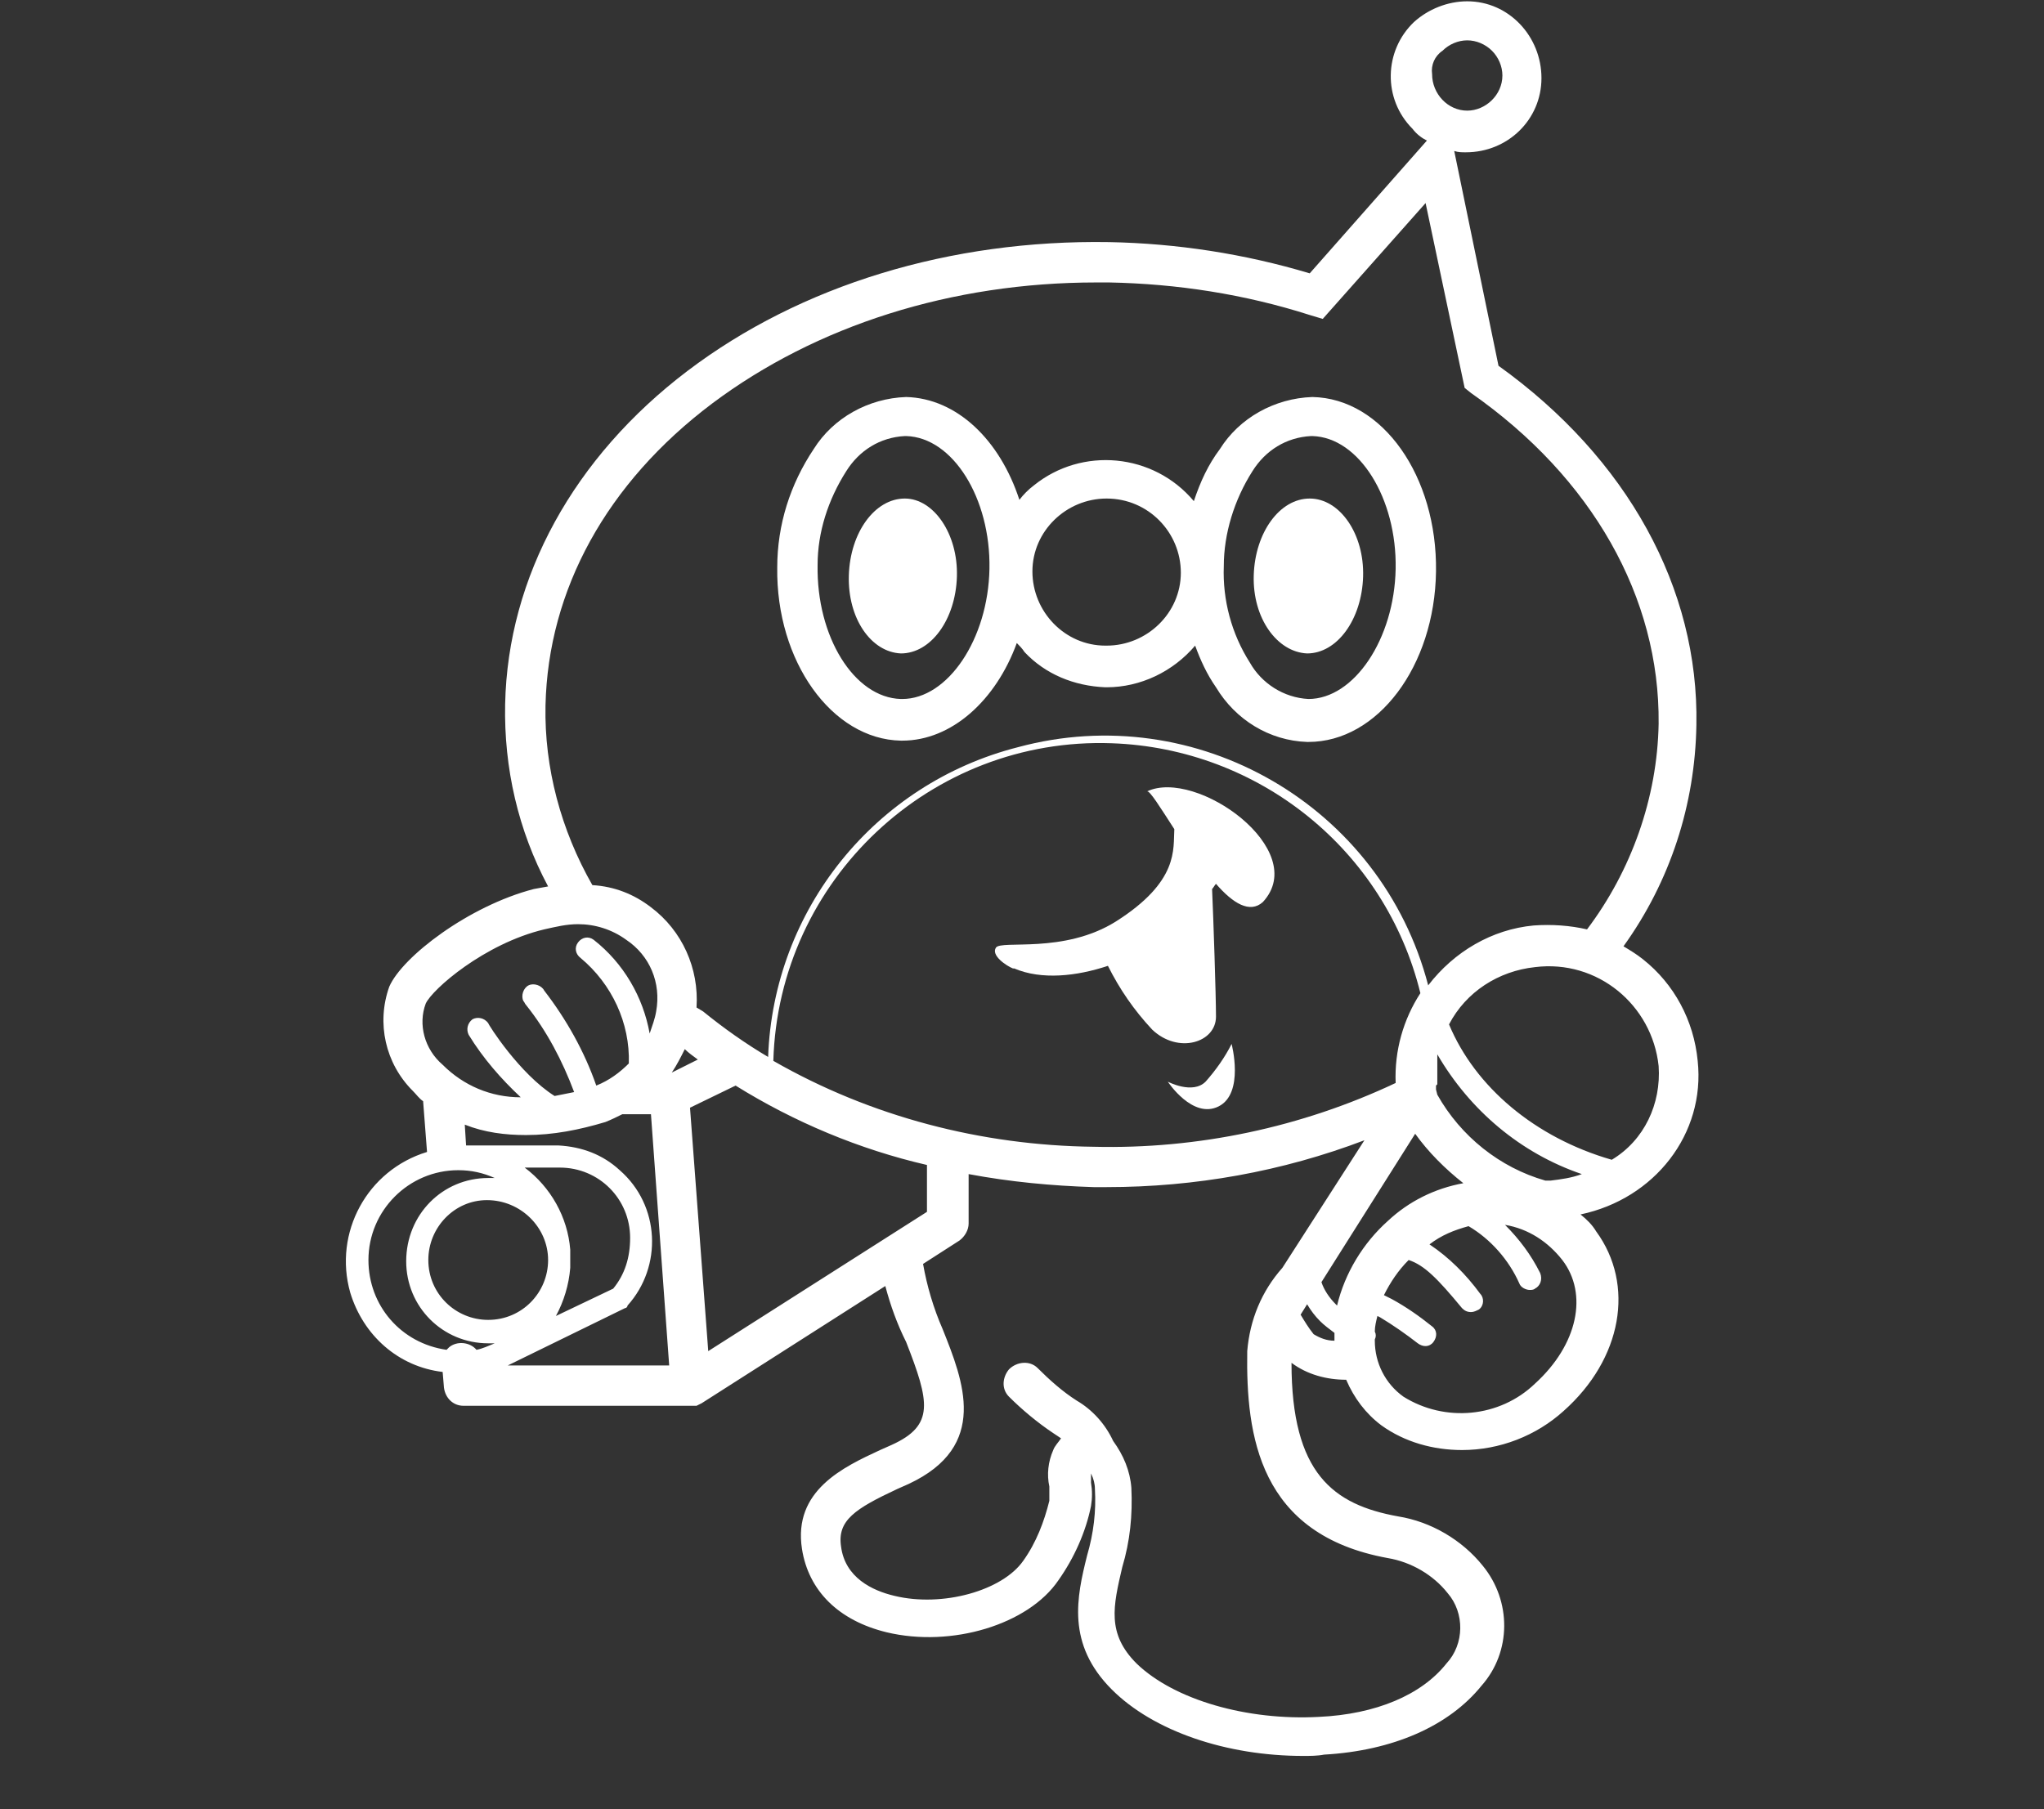 <?xml version="1.0" encoding="utf-8"?>
<!-- Generator: Adobe Illustrator 22.1.0, SVG Export Plug-In . SVG Version: 6.00 Build 0)  -->
<svg version="1.1" id="レイヤー_1" xmlns="http://www.w3.org/2000/svg" xmlns:xlink="http://www.w3.org/1999/xlink" x="0px"
	 y="0px" viewBox="0 0 157 139" style="enable-background:new 0 0 157 139;" xml:space="preserve">
<rect x="0" y="0" width="157" height="139" fill="#333333" stroke="none"/>
<style type="text/css">
	.st0{fill:#FFFFFF;}
</style>
<title>アセット 21</title>
<g id="レイヤー_2_1_">
	<g id="デザイン">
		<path class="st0" d="M100.4,50.2c2.3,0,4.2-2.6,4.3-5.9s-1.8-6-4.1-6s-4.2,2.6-4.3,5.9S98.1,50.1,100.4,50.2z"/>
		<path class="st0" d="M69.2,56.9h0.1c3.8,0,7.2-3.1,8.8-7.5c0.2,0.2,0.4,0.4,0.6,0.7c1.6,1.7,3.8,2.6,6.2,2.7H85
			c2.6,0,5.1-1.2,6.8-3.2c0.4,1.1,0.9,2.2,1.6,3.2c1.5,2.5,4.1,4.1,7,4.2h0.1c5.3,0,9.7-5.8,9.8-13.1s-4.1-13.3-9.5-13.4
			c-2.9,0.1-5.6,1.6-7.1,4c-0.9,1.2-1.5,2.5-2,4c-3.1-3.7-8.6-4.2-12.3-1.2c-0.4,0.3-0.8,0.7-1.1,1.1c-1.5-4.6-4.8-7.8-8.7-7.9
			c-2.9,0.1-5.6,1.6-7.1,4c-1.8,2.7-2.8,5.8-2.8,9.1C59.6,50.8,63.9,56.8,69.2,56.9z M96.2,36.2c1-1.6,2.6-2.6,4.5-2.7h0.1
			c3.6,0.1,6.5,4.8,6.4,10.2s-3.2,10-6.7,10l0,0c-1.9-0.1-3.6-1.2-4.5-2.8c-1.4-2.2-2.1-4.8-2-7.4C94,41,94.8,38.4,96.2,36.2
			L96.2,36.2z M85,38.3L85,38.3c3.2,0,5.7,2.6,5.7,5.7s-2.6,5.6-5.7,5.6l0,0h-0.1c-3.1,0-5.6-2.6-5.6-5.7S81.9,38.3,85,38.3z
			 M65,36.2c1-1.6,2.6-2.6,4.5-2.7h0.1c3.6,0.1,6.5,4.8,6.4,10.2s-3.2,10-6.7,10h-0.1c-3.6-0.1-6.5-4.8-6.4-10.3
			C62.8,40.9,63.6,38.4,65,36.2L65,36.2z"/>
		<path class="st0" d="M69.2,50.2c2.3,0,4.2-2.6,4.3-5.9s-1.8-6-4-6c-2.3,0-4.2,2.6-4.3,5.9S66.9,50.1,69.2,50.2z"/>
		<path class="st0" d="M88.1,60.8c0.2-0.1,1,1.2,2.1,2.9c-0.1,1.5,0.4,4-4.5,7.1c-4,2.5-8.8,1.4-9.2,2s0.8,1.4,1.3,1.6h0.1
			c2.1,0.9,4.8,0.6,7.2-0.2c0.9,1.8,2,3.4,3.4,4.9c2,1.9,4.9,1,4.9-1c0-1.6-0.2-7.6-0.3-9.8c0.1-0.1,0.2-0.3,0.3-0.4
			c1.3,1.5,2.6,2.3,3.6,1.4C100.7,65.3,91.9,59,88.1,60.8z"/>
		<path class="st0" d="M92.6,83.1c-1,1-2.9,0-2.9,0s1.9,2.9,3.9,1.9s1-4.8,1-4.8C94.1,81.2,93.4,82.2,92.6,83.1z"/>
		<path class="st0" d="M130.4,81.5c-0.3-3.1-1.8-5.9-4.2-7.8c-0.5-0.4-1-0.7-1.5-1c3.6-5,5.5-10.9,5.6-17
			c0.2-10.5-5.3-20.5-15.2-27.6l-3.4-16.5c0.3,0.1,0.6,0.1,0.8,0.1h0.1c3.2,0,5.8-2.5,5.8-5.7c0-3.2-2.5-5.9-5.7-5.9
			c-1.5,0-3,0.6-4.1,1.6c-2.3,2.2-2.4,5.9-0.1,8.2c0.3,0.4,0.7,0.7,1.1,0.9L100.6,21c-5-1.5-10.2-2.3-15.4-2.4
			c-12.2-0.2-23.7,3.3-32.4,9.9S39,44.3,38.8,54.1c-0.1,4.9,1,9.7,3.3,14l-1.1,0.2c-5,1.3-10.1,5.2-11.1,7.5c-1,2.8-0.3,5.9,1.8,8
			c0.3,0.3,0.5,0.6,0.8,0.8l0.3,3.9c-4.6,1.4-7.2,6.2-5.9,10.8c1,3.3,3.7,5.7,7.1,6.1l0.1,1.2c0.1,0.8,0.7,1.4,1.5,1.4h17.5
			c0.1,0,0.2,0,0.3,0h0.1l0.2-0.1l0,0l0.2-0.1l14.1-9c0.4,1.5,0.9,2.9,1.6,4.3c1.8,4.6,2.2,6.4-1.1,7.9l-0.9,0.4
			c-2.8,1.3-6.7,3.1-6,7.6c0.5,3.2,2.8,5.5,6.5,6.4c5,1.2,10.9-0.6,13.2-4c1.2-1.7,2.1-3.7,2.5-5.7c0.1-0.6,0.1-1.2,0-1.8
			c0-0.2,0-0.5,0-0.7c0.2,0.4,0.3,0.8,0.3,1.2c0.1,1.7-0.1,3.4-0.6,5.1c-0.8,3.2-1.6,6.8,1.9,10.3c3.2,3.2,8.8,5.1,14.7,5.1
			c0.5,0,1.1,0,1.6-0.1c5.3-0.3,9.6-2.2,12.1-5.3c2.3-2.6,2.3-6.5,0.1-9.2c-1.6-2-4-3.4-6.5-3.8c-5-0.9-8.2-3.3-8.2-11.8
			c1.2,0.9,2.7,1.3,4.2,1.3c0.6,1.4,1.5,2.6,2.7,3.5c1.8,1.3,4,1.9,6.2,1.9c2.9,0,5.7-1.1,7.8-3l0,0c4.5-4,5.5-9.7,2.5-13.8
			c-0.3-0.5-0.7-0.9-1.2-1.3C127.1,92.1,131,87.1,130.4,81.5z M110.8,3.9c0.5-0.5,1.2-0.8,1.9-0.8l0,0c0.7,0,1.4,0.3,1.9,0.8
			c0.5,0.5,0.8,1.2,0.8,1.9l0,0c0,1.5-1.3,2.7-2.7,2.7c0,0,0,0,0,0c-1.5,0-2.7-1.3-2.7-2.8C109.9,5,110.2,4.3,110.8,3.9z
			 M127.4,81.9c0.2,2.9-1.1,5.7-3.6,7.2c-5.9-1.7-10.5-5.6-12.5-10.4c1.3-2.5,3.8-4.1,6.6-4.4C122.7,73.7,126.9,77.2,127.4,81.9z
			 M106.6,93.8c-1.9,1.7-3.3,4-3.9,6.5l-0.1-0.1c-0.5-0.5-0.9-1.1-1.1-1.7l7.2-11.4c1,1.4,2.3,2.7,3.7,3.8
			C110.2,91.3,108.2,92.3,106.6,93.8z M52.6,80.6c0.3,0.3,0.6,0.5,1,0.8l-2,1C52,81.8,52.3,81.2,52.6,80.6L52.6,80.6z M53,85.1
			l3.5-1.7c4.5,2.8,9.5,4.9,14.7,6.1v3.6l-16.8,10.7L53,85.1z M107.2,83.2C100,86.6,92,88.3,84,88.1c-8.6-0.1-17.1-2.3-24.6-6.6
			c0.4-13.9,12.1-24.9,26-24.4c11.3,0.4,21,8.2,23.7,19.2C107.8,78.3,107.1,80.7,107.2,83.2L107.2,83.2z M110.4,84.1l-0.1-0.4
			c0-0.1,0-0.2,0-0.3l0.1-0.1V83c0-0.1,0-0.1,0-0.2c0-0.5,0-1,0-1.5c0-0.1,0-0.2,0-0.3c2.5,4.3,6.4,7.6,11.1,9.2
			c-0.8,0.3-1.6,0.4-2.4,0.5h-0.4C115.2,89.7,112.2,87.3,110.4,84.1L110.4,84.1z M54.7,31c8-6,18.4-9.3,29.5-9.3h1
			c5.2,0.1,10.4,0.9,15.4,2.5l1,0.3l7.9-8.9l3,14.2l0.5,0.4c9.3,6.5,14.5,15.7,14.4,25.4c-0.1,5.7-2.1,11.3-5.5,15.8
			c-1.3-0.3-2.7-0.4-4.1-0.3c-3.2,0.3-6.1,2-8.1,4.6c-3.6-13.8-17.8-22-31.5-18.3C67.2,60.2,59.4,69.9,59,81.2c-1.7-1-3.4-2.2-5-3.5
			l-0.5-0.3c0.2-3-1.1-5.9-3.5-7.7c-1.3-1-2.8-1.6-4.5-1.7c-2.4-4.2-3.7-9-3.6-13.8C42.1,45.3,46.6,37.1,54.7,31z M32.7,77.1
			c0.5-1.1,4.5-4.6,9.1-5.7c0.9-0.2,1.7-0.4,2.6-0.4c1.3,0,2.6,0.4,3.7,1.2c1.8,1.2,2.7,3.3,2.3,5.5c-0.1,0.6-0.3,1.1-0.5,1.7
			c-0.5-2.8-2-5.4-4.3-7.2c-0.4-0.3-0.9-0.2-1.2,0.2c-0.3,0.4-0.2,0.9,0.2,1.2c2.4,2,3.8,5,3.7,8.1c-0.7,0.7-1.5,1.3-2.5,1.7
			c-0.9-2.6-2.3-5.1-4-7.3c-0.2-0.4-0.8-0.6-1.2-0.4c-0.4,0.2-0.6,0.8-0.4,1.2c0.1,0.1,0.1,0.2,0.2,0.3c1.6,2,2.8,4.3,3.7,6.7
			c-0.5,0.1-1,0.2-1.5,0.3l0,0c-2.7-1.7-5.1-5.5-5.1-5.6c-0.3-0.4-0.8-0.5-1.2-0.3c-0.4,0.3-0.5,0.8-0.3,1.2c1.1,1.8,2.5,3.4,4,4.8
			c-2.3,0-4.4-0.9-6-2.5C32.6,80.6,32.1,78.7,32.7,77.1L32.7,77.1z M47.1,99l-4.4,2.1c0.6-1.1,1-2.4,1.1-3.7c0-0.2,0-0.4,0-0.7
			s0-0.4,0-0.7c-0.2-2.5-1.5-4.8-3.5-6.3H43c3,0,5.4,2.4,5.4,5.4C48.4,96.6,48,97.9,47.1,99z M42.1,96.8c0,2.5-2,4.6-4.6,4.6
			c-2.5,0-4.6-2-4.6-4.6c0-2.5,2-4.6,4.5-4.6C40,92.2,42.1,94.3,42.1,96.8C42.1,96.8,42.1,96.8,42.1,96.8L42.1,96.8z M28.3,96.8
			c0-3.8,3.1-6.9,6.9-6.9c1,0,1.9,0.2,2.8,0.6c-0.2,0-0.3,0-0.5,0c-3.5,0-6.3,2.8-6.3,6.4c0,3.5,2.8,6.3,6.3,6.3H38
			c-0.5,0.2-0.9,0.4-1.4,0.5c-0.5-0.6-1.5-0.7-2.1-0.2c-0.1,0.1-0.2,0.2-0.2,0.2C30.8,103.2,28.3,100.3,28.3,96.8L28.3,96.8z
			 M38.8,105l9.2-4.5c0.1,0,0.2-0.1,0.2-0.2c2.7-3,2.5-7.7-0.6-10.4c-1.3-1.2-2.9-1.8-4.7-1.9L35.8,88l-0.1-1.6
			c1.5,0.6,3.1,0.8,4.7,0.8c2.1,0,4.1-0.4,6.1-1c0.5-0.2,0.9-0.4,1.3-0.6h0.3H50l1.4,19.3H38.8z M106.6,119.7
			c1.8,0.3,3.5,1.3,4.6,2.7c1.3,1.5,1.3,3.9-0.1,5.4c-1.9,2.4-5.4,3.9-9.8,4.1c-5.5,0.3-11.1-1.3-14-4.1c-2.3-2.3-1.8-4.4-1.1-7.4
			c0.6-2,0.8-4,0.7-6.1c-0.1-1.3-0.6-2.5-1.4-3.6c-0.6-1.3-1.6-2.4-2.8-3.1c-1.1-0.7-2.1-1.6-3-2.5c-0.6-0.6-1.6-0.5-2.2,0.1
			c-0.5,0.6-0.6,1.5,0,2.1c1,1,2.2,2,3.4,2.8l0.6,0.4c-0.2,0.3-0.5,0.6-0.6,0.9c-0.4,0.9-0.5,1.9-0.3,2.8c0,0.4,0,0.7,0,1.1
			c-0.4,1.6-1,3.2-2,4.6c-1.6,2.3-6.2,3.6-9.9,2.7c-1.7-0.4-3.8-1.4-4.1-3.8c-0.3-2,1.1-2.9,4.3-4.4l0.9-0.4
			c6.2-2.9,4.2-7.9,2.6-11.9c-0.7-1.6-1.2-3.3-1.5-5l2.8-1.8c0.4-0.3,0.7-0.8,0.7-1.3v-3.8c3.2,0.6,6.4,0.9,9.6,1h1
			c6.8,0,13.5-1.2,19.8-3.6l-6.3,9.8c-1.6,1.8-2.5,4-2.7,6.4C95.7,110.3,96.7,117.9,106.6,119.7z M99.9,101l0.5-0.8
			c0.3,0.5,0.6,0.9,1,1.3c0.3,0.3,0.7,0.6,1.1,0.9v0.6c-0.6,0-1.1-0.2-1.6-0.5C100.5,102,100.2,101.5,99.9,101z M117.9,106.3
			L117.9,106.3c-2.7,2.6-6.9,3-10.1,1c-1.4-1-2.2-2.6-2.2-4.3c0,0,0-0.1,0-0.1l0,0c0.1-0.2,0.1-0.4,0-0.6c0-0.4,0.1-0.8,0.2-1.2
			l0.2,0.1c1,0.6,2,1.3,2.9,2c0.4,0.3,0.9,0.3,1.2-0.1c0.3-0.4,0.3-0.9-0.1-1.2l0,0c-1-0.8-2-1.5-3.1-2.1l-0.6-0.3
			c0.5-1,1.1-1.9,1.9-2.7c1.2,0.4,2.2,1.4,4.1,3.7c0.2,0.2,0.4,0.3,0.7,0.3c0.2,0,0.4-0.1,0.6-0.2c0.4-0.3,0.4-0.9,0.1-1.2
			c-1.1-1.5-2.4-2.8-3.9-3.8c0.9-0.7,1.9-1.1,3-1.4c1.7,1,3.1,2.6,3.9,4.4c0.1,0.3,0.5,0.5,0.8,0.5c0.1,0,0.3,0,0.4-0.1
			c0.4-0.2,0.6-0.7,0.4-1.2c-0.7-1.4-1.6-2.6-2.7-3.7c1.8,0.3,3.3,1.3,4.4,2.7C122,99.4,121.2,103.3,117.9,106.3L117.9,106.3z"/>
	</g>
</g>
</svg>
